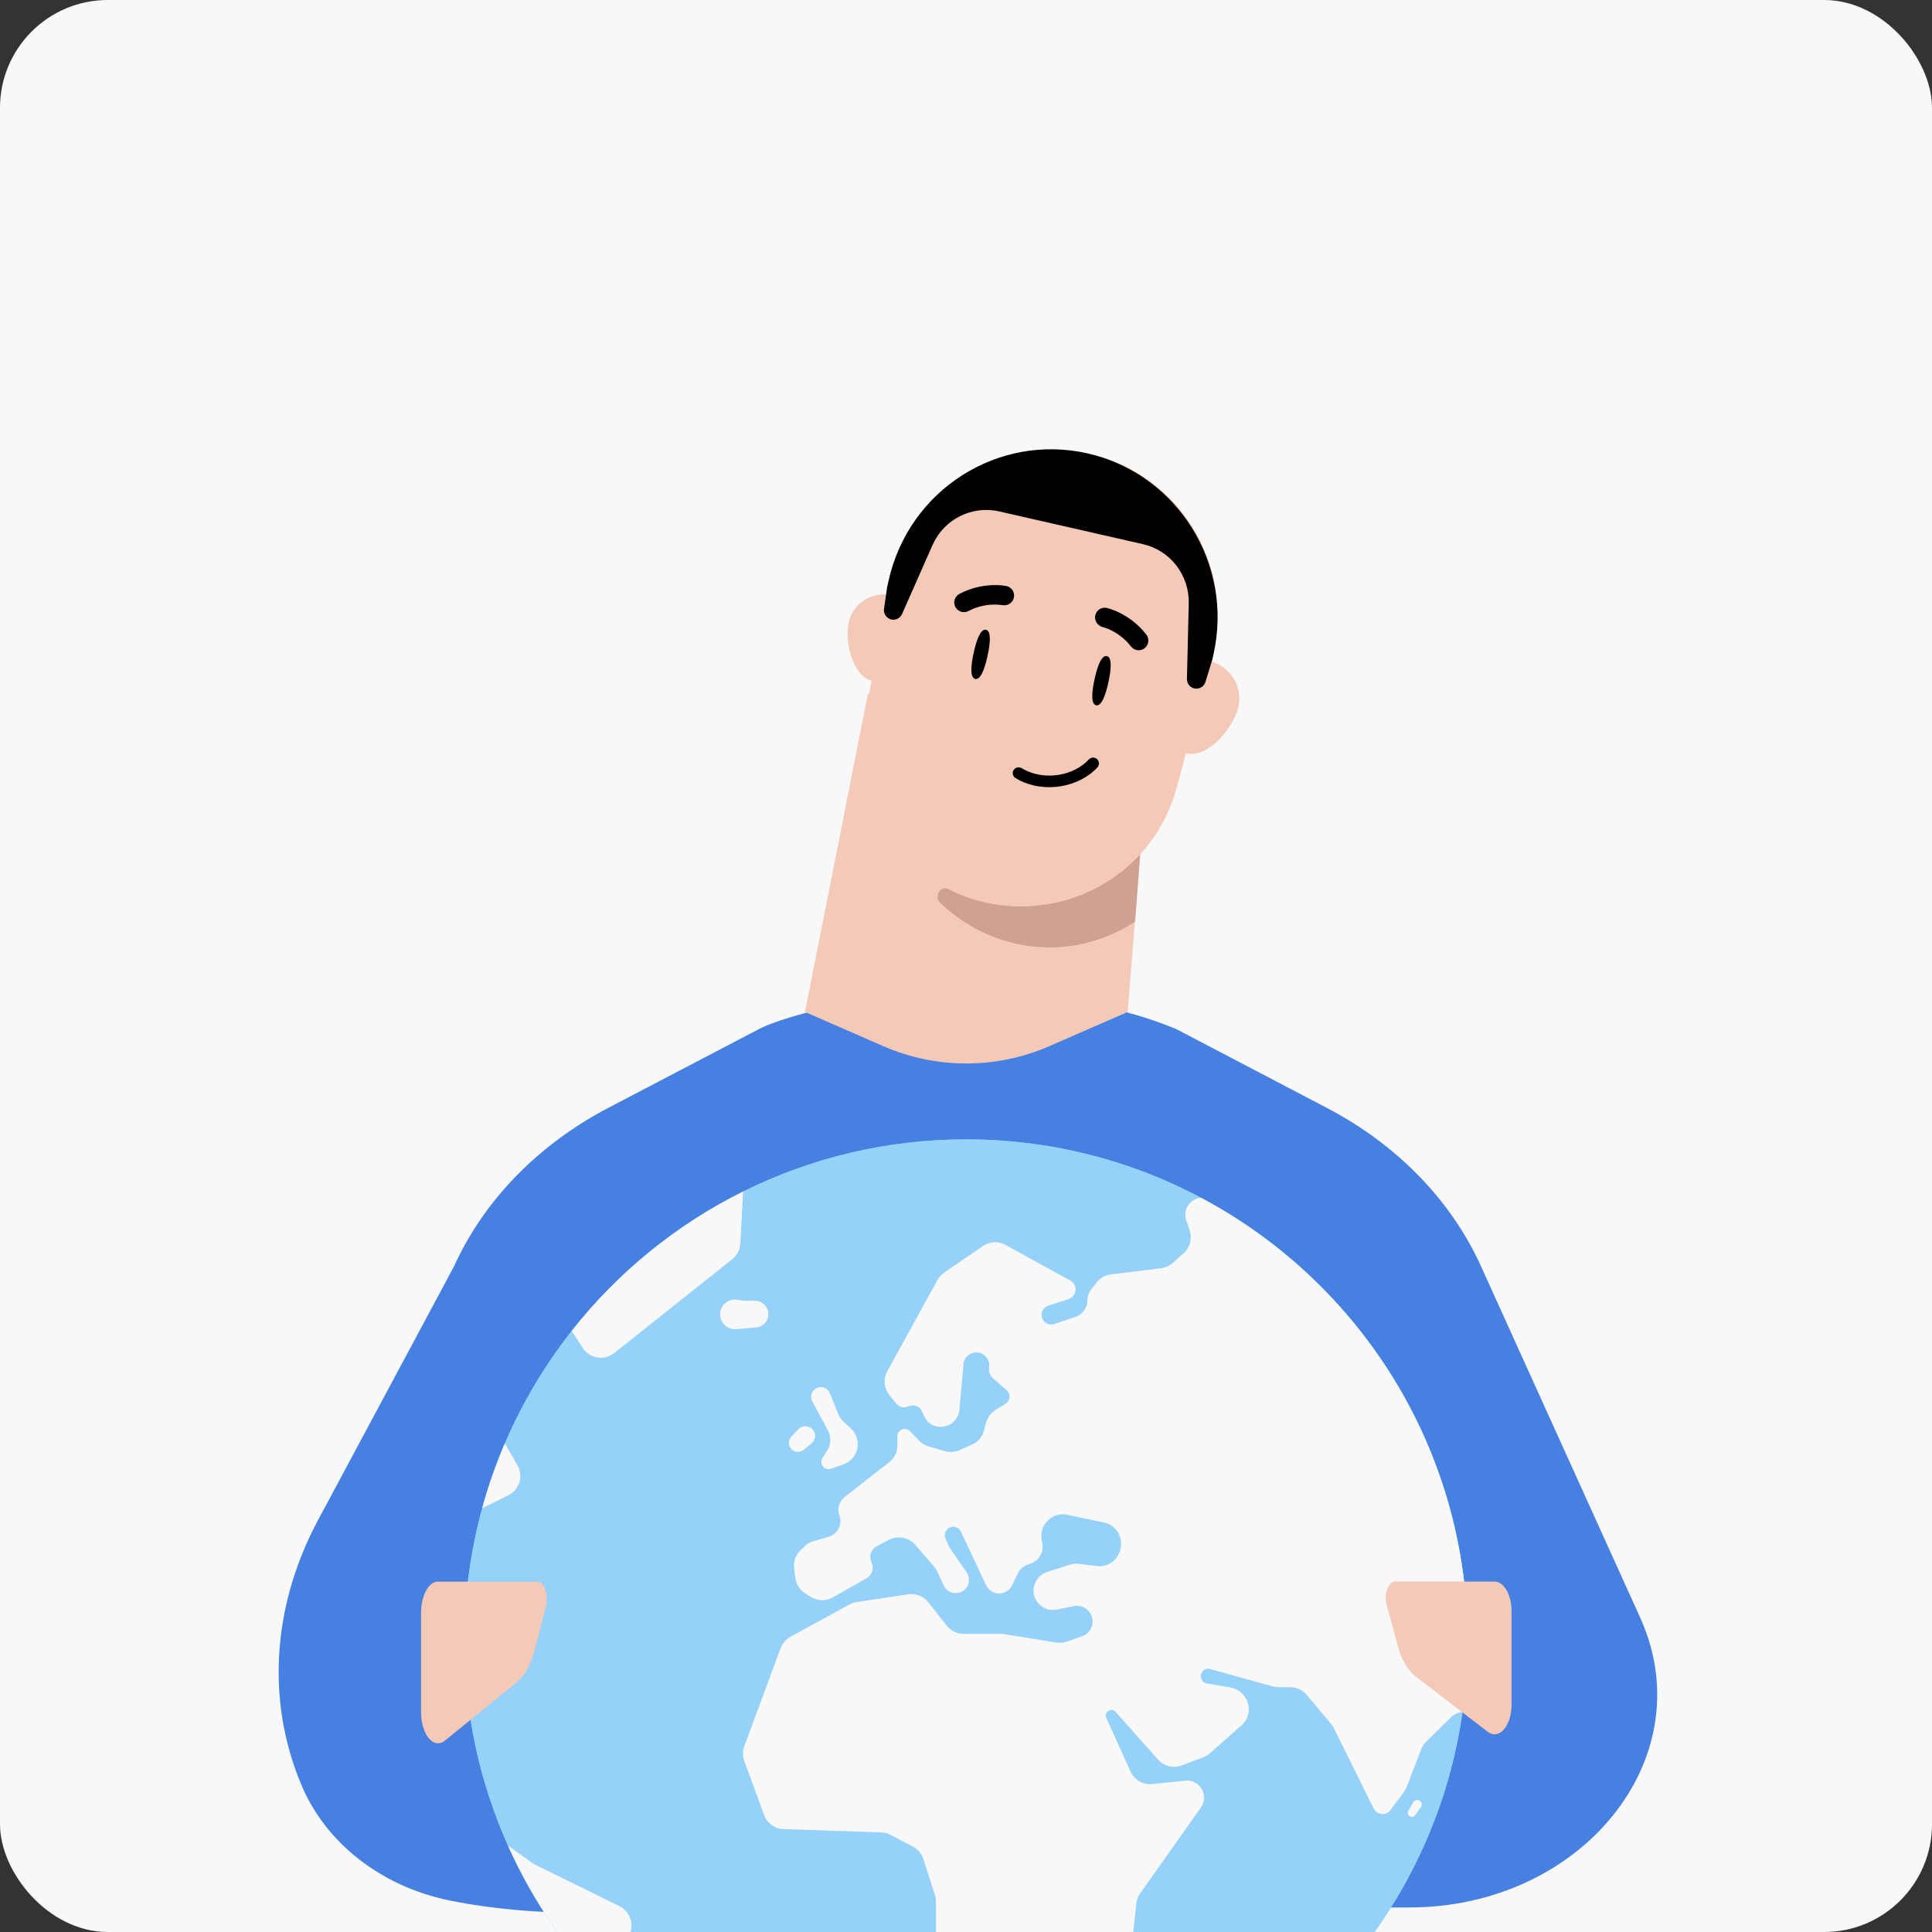 <svg width="312" height="312" viewBox="0 0 312 312" fill="none" xmlns="http://www.w3.org/2000/svg">
<rect x="0" y="0" width="312" height="312" fill="#333333" stroke="none"/>
<g clip-path="url(#clip0_5_577)">
<rect width="312" height="312" rx="17.414" fill="#F8F8F8"/>
<path d="M48.647 288.179C48.461 287.714 48.275 287.265 48.09 286.8C42.906 273.247 44.411 258.443 51.36 245.483L73.339 204.471C78.17 193.805 86.939 184.823 98.272 178.889L122.593 166.17C125.454 164.662 134.284 162.199 137.628 162.199L168.504 161.483C171.867 161.483 180.267 162.199 189.924 166.17L214.226 178.889C225.559 184.807 234.329 193.805 239.159 204.471L264.817 261.105C264.892 261.266 264.966 261.41 265.022 261.57C274.906 284.025 255.398 308.036 227.584 308.036H111.612C111.612 308.036 90.841 310.698 72.41 306.865C61.355 304.555 52.493 297.45 48.647 288.195V288.179Z" fill="#4680E1"/>
<path d="M185.057 126.511L184.145 137.923L183.283 148.737L182.111 163.423L169.505 168.929C160.924 172.68 151.187 172.68 142.606 168.929L130 163.423L140.17 112L185.057 126.511Z" fill="#F4C9B8"/>
<path d="M184.194 137L183.309 148.83C180.916 150.437 178.355 151.535 175.494 152.255C171.703 153.209 167.662 153.275 163.627 152.291C159.085 151.187 155.071 148.884 151.81 145.758C150.769 144.756 151.893 142.945 153.151 143.587C154.893 144.474 156.747 145.17 158.701 145.644C168.33 147.99 177.954 144.367 184.2 137H184.194Z" fill="#CEA193"/>
<path d="M148.444 103.041C149.153 99.926 147.18 96.832 144.034 96.131C140.888 95.43 137.764 97.382 137.055 100.497C136.347 103.612 137.737 109.271 140.883 109.972C144.029 110.674 147.736 106.156 148.449 103.041H148.444Z" fill="#F4C9B8"/>
<path d="M199.975 114.17C200.755 110.796 198.585 107.444 195.125 106.684C191.664 105.924 188.227 108.039 187.447 111.414C186.668 114.788 188.198 120.919 191.658 121.679C195.119 122.439 199.196 117.544 199.981 114.17H199.975Z" fill="#F4C9B8"/>
<path d="M159.368 145.718C145.843 142.676 137.139 129.53 139.644 115.938L143.62 94.383C146.363 79.507 160.97 69.889 175.771 73.217C190.573 76.545 199.624 91.481 195.696 106.094L190.005 127.265C186.412 140.615 172.893 148.76 159.368 145.723V145.718Z" fill="#F4C9B8"/>
<path d="M175.653 73.229C161.169 69.93 146.777 79.112 143.509 93.732L143.28 94.743C143.269 94.782 143.263 94.82 143.258 94.859L142.762 98.312C142.648 99.109 143.16 99.862 143.939 100.038C144.647 100.198 145.372 99.835 145.671 99.164L150.59 88.03C152.431 83.863 156.931 81.587 161.338 82.587L184.576 87.876C188.989 88.882 192.083 92.885 191.974 97.449L191.68 109.638C191.663 110.375 192.159 111.018 192.873 111.177C193.652 111.353 194.431 110.897 194.67 110.127L195.705 106.74C195.705 106.74 195.711 106.707 195.716 106.696L195.727 106.746L195.967 105.674C199.235 91.054 190.138 76.528 175.653 73.229Z" fill="black"/>
<path d="M156 346C133.512 346 113.162 336.839 98.494 322.035C91.647 315.14 86.045 307.024 82.031 298.038C77.506 287.951 75 276.771 75 265C75 257.578 75.998 250.388 77.873 243.557C78.855 239.966 80.076 236.478 81.528 233.103C84.329 226.559 87.976 220.454 92.325 214.932C99.731 205.523 109.18 197.798 120.001 192.427C130.846 187.033 143.064 184 156 184C164.395 184 172.487 185.277 180.1 187.647C181.449 188.062 182.774 188.517 184.091 189.004C187.498 190.265 190.794 191.749 193.97 193.441C219.571 207.047 237 233.989 237 265C237 268.886 236.729 272.717 236.186 276.46C230.632 315.771 196.851 346 156 346Z" fill="#95D1F9"/>
<path d="M237 265C237 268.886 236.729 272.717 236.186 276.46C230.632 315.771 196.851 346 156 346C133.512 346 113.162 336.839 98.494 322.035C91.647 315.14 86.045 307.024 82.031 298.038C77.506 287.951 75 276.771 75 265C75 257.578 75.998 250.388 77.873 243.557C78.855 239.966 80.076 236.478 81.528 233.103C84.329 226.559 87.976 220.454 92.325 214.932C99.731 205.523 109.18 197.798 120.001 192.427C130.846 187.033 143.064 184 156 184C164.395 184 172.487 185.277 180.1 187.647C181.449 188.062 182.774 188.517 184.091 189.004C187.498 190.265 190.794 191.749 193.97 193.441C219.571 207.047 237 233.989 237 265Z" fill="#95D1F9"/>
<path d="M82.094 241.474L77.872 243.557C78.854 239.966 80.075 236.479 81.527 233.103L83.562 236.63C84.56 238.37 83.889 240.589 82.094 241.474Z" fill="#F8F8F8"/>
<path d="M101.798 312.028L98.494 322.035C91.647 315.14 86.045 307.024 82.031 298.039L85.981 300.864C86.133 300.975 86.293 301.071 86.468 301.151L100.035 307.83C101.583 308.589 102.341 310.384 101.798 312.028Z" fill="#F8F8F8"/>
<path d="M120.002 192.427L119.563 200.806C119.515 201.804 119.037 202.721 118.262 203.344L99.174 218.514C97.578 219.791 95.223 219.408 94.106 217.684L92.438 215.115C92.398 215.051 92.359 214.995 92.326 214.931C99.732 205.522 109.181 197.797 120.002 192.427Z" fill="#F8F8F8"/>
<path d="M122.131 214.357L118.915 214.652C117.758 214.756 116.696 214.022 116.385 212.905C115.922 211.237 117.327 209.641 119.042 209.896L119.96 210.032C120.104 210.056 120.248 210.064 120.391 210.064H121.923C123.527 210.064 124.565 211.748 123.855 213.184C123.519 213.854 122.865 214.301 122.123 214.365L122.131 214.357Z" fill="#F8F8F8"/>
<path d="M236.998 265C236.998 268.886 236.727 272.717 236.184 276.459C235.474 276.539 234.803 276.858 234.285 277.361L230.31 281.272C229.951 281.623 229.68 282.038 229.504 282.509L227.19 288.526C227.078 288.821 226.927 289.1 226.735 289.356L224.549 292.308C224.309 292.628 223.966 292.851 223.575 292.923C222.865 293.066 222.155 292.715 221.835 292.069L215.395 279.061C215.268 278.814 215.116 278.582 214.94 278.375L211.014 273.706C210.36 272.924 209.386 272.469 208.365 272.469H206.481C206.17 272.469 205.851 272.429 205.555 272.342L195.444 269.533C194.343 269.221 193.481 270.482 194.16 271.4C194.343 271.655 194.615 271.823 194.926 271.871L198.716 272.509C199.762 272.685 200.672 273.323 201.182 274.249L201.238 274.345C202.02 275.765 201.717 277.545 200.496 278.622L195.389 283.139C195.077 283.418 194.718 283.634 194.319 283.785L190.84 285.102C189.491 285.613 187.975 285.238 187.017 284.168L180.154 276.443C179.835 276.084 179.292 276.044 178.917 276.34C178.598 276.595 178.486 277.042 178.654 277.417L182.572 286.092C183.187 287.448 184.607 288.262 186.092 288.111L191.414 287.56C193.034 287.392 194.447 288.669 194.447 290.297C194.447 290.864 194.271 291.423 193.944 291.885L184.128 305.763C183.785 306.25 183.57 306.809 183.506 307.399L181.678 324.589C181.599 325.347 181.271 326.057 180.745 326.608L166.939 341.132C166.284 341.818 165.375 342.209 164.425 342.209H160.858C159.557 342.209 158.368 341.483 157.769 340.334L151.521 328.188C151.266 327.701 151.138 327.15 151.138 326.6V307.048C151.138 306.689 151.082 306.33 150.97 305.987L149.111 300.217C148.832 299.347 148.225 298.621 147.411 298.206L143.78 296.306C143.317 296.067 142.806 295.939 142.296 295.915L126.535 295.381C125.122 295.325 123.877 294.431 123.398 293.106L120.198 284.392C119.911 283.61 119.911 282.764 120.198 281.99L126.064 266.157C126.359 265.375 126.918 264.728 127.652 264.321L137.18 259.11C137.539 258.911 137.922 258.783 138.329 258.719L146.685 257.466C147.914 257.283 149.151 257.778 149.925 258.759L152.886 262.526C153.54 263.364 154.545 263.851 155.615 263.851H161.64C161.823 263.851 162.007 263.867 162.191 263.898L170.578 265.255C171.152 265.343 171.735 265.295 172.278 265.103L174.76 264.234C176.164 263.747 176.834 262.159 176.22 260.81C175.741 259.741 174.584 259.15 173.435 259.374L170.65 259.924C169.157 260.22 167.673 259.406 167.122 257.993C166.468 256.317 167.362 254.426 169.078 253.875L172.733 252.686C173.219 252.527 173.73 252.479 174.241 252.542L177.114 252.902C178.957 253.133 180.649 251.872 180.96 250.045L180.992 249.861C181.311 248.026 180.114 246.27 178.295 245.879L172.349 244.626C169.971 244.131 167.825 246.174 168.216 248.576L168.335 249.318C168.575 250.795 167.649 252.199 166.213 252.582C165.383 252.798 164.688 253.372 164.329 254.155L163.459 255.99C163.212 256.525 162.765 256.948 162.222 257.163C161.073 257.626 159.773 257.107 159.246 255.998L155.176 247.347C154.897 246.757 154.242 246.446 153.604 246.605C152.79 246.813 152.359 247.706 152.694 248.473L153.205 249.638C153.269 249.773 153.34 249.909 153.428 250.037L156.102 253.923C156.852 255.008 156.445 256.517 155.248 257.075C154.17 257.57 152.894 257.107 152.399 256.038L151.345 253.756C151.202 253.46 151.026 253.189 150.811 252.942L147.786 249.462C146.733 248.249 144.977 247.922 143.557 248.664L141.593 249.694C140.652 250.188 140.277 251.345 140.74 252.303C141.194 253.237 140.843 254.362 139.934 254.873L134.499 257.969C133.39 258.6 132.025 258.568 130.94 257.889L130.03 257.315C129.152 256.764 128.57 255.846 128.442 254.817L128.242 253.277C128.107 252.183 128.49 251.09 129.288 250.332L129.942 249.709C130.349 249.318 130.836 249.039 131.379 248.88L133.813 248.177C135.281 247.754 136.079 246.166 135.56 244.73C135.161 243.652 135.504 242.447 136.414 241.737L143.604 236.127C144.434 235.473 144.921 234.475 144.921 233.422V231.929C144.921 231.459 145.201 231.036 145.639 230.852C146.086 230.661 146.605 230.764 146.948 231.115L148.401 232.632C148.816 233.063 149.334 233.382 149.909 233.557L152.542 234.339C153.332 234.571 154.178 234.523 154.929 234.188L156.955 233.294C157.929 232.871 158.647 232.017 158.911 230.988L159.222 229.799C159.437 228.937 159.988 228.187 160.746 227.716L162.382 226.702C162.669 226.519 162.885 226.239 162.981 225.92C163.132 225.402 162.965 224.843 162.558 224.492L160.435 222.664C159.892 222.201 159.629 221.491 159.725 220.781C159.932 219.408 158.751 218.227 157.37 218.419C156.413 218.554 155.671 219.336 155.591 220.294L154.929 227.7C154.793 229.168 153.612 230.317 152.135 230.413H152C150.882 230.485 149.837 229.878 149.342 228.881L148.84 227.851C148.449 227.061 147.491 226.726 146.693 227.109C146.015 227.436 145.209 227.253 144.738 226.67L143.628 225.306C142.743 224.212 142.607 222.688 143.285 221.451L151.393 206.704C151.657 206.225 152.024 205.818 152.471 205.507L158.759 201.213C159.844 200.471 161.249 200.407 162.39 201.038L172.86 206.807C173.379 207.095 173.698 207.645 173.698 208.236C173.698 208.938 173.251 209.561 172.581 209.784L169.269 210.877C168.319 211.197 167.912 212.314 168.439 213.16C168.814 213.766 169.564 214.038 170.243 213.814L173.674 212.657C174.831 212.266 175.613 211.181 175.613 209.952C175.613 209.313 175.837 208.691 176.236 208.188L177.098 207.095C177.664 206.376 178.486 205.914 179.396 205.802L187.496 204.812C188.198 204.725 188.853 204.429 189.379 203.958L191.143 202.386C192.181 201.461 192.564 200.008 192.117 198.691L191.558 197.024C191.167 195.866 191.598 194.59 192.603 193.903C193.01 193.624 193.481 193.464 193.968 193.44C219.569 207.047 236.998 233.988 236.998 265Z" fill="#F8F8F8"/>
<path d="M133.702 230.988L131.172 226.32C130.781 225.593 131.013 224.684 131.715 224.245C132.545 223.718 133.638 224.077 134.005 224.979L135.37 228.347C135.561 228.817 135.857 229.24 136.232 229.592L137.397 230.669C139.328 232.449 138.658 235.641 136.176 236.495L134.189 237.181C133.67 237.364 133.088 237.149 132.8 236.678C132.569 236.295 132.577 235.808 132.824 235.433L133.542 234.332C134.205 233.326 134.253 232.042 133.686 230.988H133.702Z" fill="#F8F8F8"/>
<path d="M129.801 234.132L131.062 233.103C131.724 232.56 131.828 231.586 131.293 230.916C130.702 230.182 129.601 230.126 128.947 230.804L127.814 231.977C127.247 232.568 127.263 233.502 127.861 234.068C128.396 234.571 129.226 234.603 129.793 234.14L129.801 234.132Z" fill="#F8F8F8"/>
<path d="M228.525 293.13L229.467 291.829C229.691 291.518 229.635 291.079 229.339 290.84C228.988 290.553 228.47 290.648 228.238 291.039L227.432 292.428C227.281 292.691 227.328 293.034 227.56 293.242C227.847 293.497 228.294 293.449 228.517 293.138L228.525 293.13Z" fill="#F8F8F8"/>
<path d="M241.336 255.405H225.308C224.191 255.405 223.447 257.414 223.933 259.173L225.753 265.865C226.342 268.036 227.366 269.776 228.638 270.745L240.24 279.662C240.592 279.931 240.964 280.075 241.357 280.075C242.867 280.075 244.098 277.939 244.098 275.32V260.159C244.098 257.54 242.867 255.405 241.357 255.405" fill="#F4C9B8"/>
<path d="M70.741 255.405C69.231 255.405 68 257.664 68 260.454V276.495C68 279.267 69.231 281.526 70.741 281.526C71.124 281.526 71.506 281.374 71.858 281.089L83.463 271.654C84.735 270.629 85.749 268.788 86.349 266.491L88.169 259.41C88.645 257.55 87.91 255.424 86.793 255.424H70.751" fill="#F4C9B8"/>
<path d="M159.48 105.913C159.002 108.107 158.336 109.823 157.494 109.64C156.652 109.456 156.761 107.619 157.24 105.425C157.718 103.231 158.384 101.515 159.226 101.698C160.068 101.882 159.959 103.719 159.48 105.913Z" fill="black"/>
<path d="M179 110.17C178.521 112.364 177.856 114.08 177.014 113.897C176.172 113.713 176.281 111.876 176.759 109.682C177.238 107.488 177.903 105.772 178.745 105.955C179.588 106.139 179.478 107.976 179 110.17Z" fill="black"/>
<path d="M162.862 97.594C163.299 97.386 163.633 96.99 163.737 96.489C163.908 95.654 163.378 94.822 162.534 94.643C162.37 94.608 158.807 93.88 154.946 95.901C154.175 96.301 153.883 97.235 154.28 98.017C154.681 98.783 155.627 99.077 156.398 98.677C159.221 97.191 161.85 97.721 161.884 97.728C162.222 97.796 162.564 97.722 162.862 97.594Z" fill="black"/>
<path d="M177.216 100.724C176.905 100.353 176.766 99.853 176.88 99.354C177.072 98.525 177.901 97.988 178.742 98.177C178.906 98.214 182.449 99.035 185.118 102.48C185.652 103.165 185.529 104.137 184.842 104.682C184.158 105.211 183.176 105.085 182.642 104.4C180.694 101.874 178.082 101.261 178.049 101.253C177.713 101.174 177.434 100.964 177.216 100.724Z" fill="black"/>
<path d="M164.986 124.043C164.492 123.789 163.948 123.938 163.69 124.357C163.416 124.792 163.556 125.379 163.994 125.648C164.197 125.771 164.407 125.892 164.618 126.001C168.674 128.094 174.204 127.182 177.222 123.931C177.391 123.745 177.479 123.505 177.47 123.252C177.461 122.999 177.355 122.768 177.167 122.592C177.108 122.531 177.038 122.489 176.957 122.447C176.579 122.252 176.117 122.335 175.829 122.647C173.362 125.31 168.821 126.047 165.474 124.319C165.306 124.233 165.134 124.144 164.978 124.033L164.974 124.043L164.986 124.043Z" fill="black"/>
</g>
<defs>
<clipPath id="clip0_5_577">
<rect width="312" height="312" rx="17.414" fill="white"/>
</clipPath>
</defs>
</svg>

